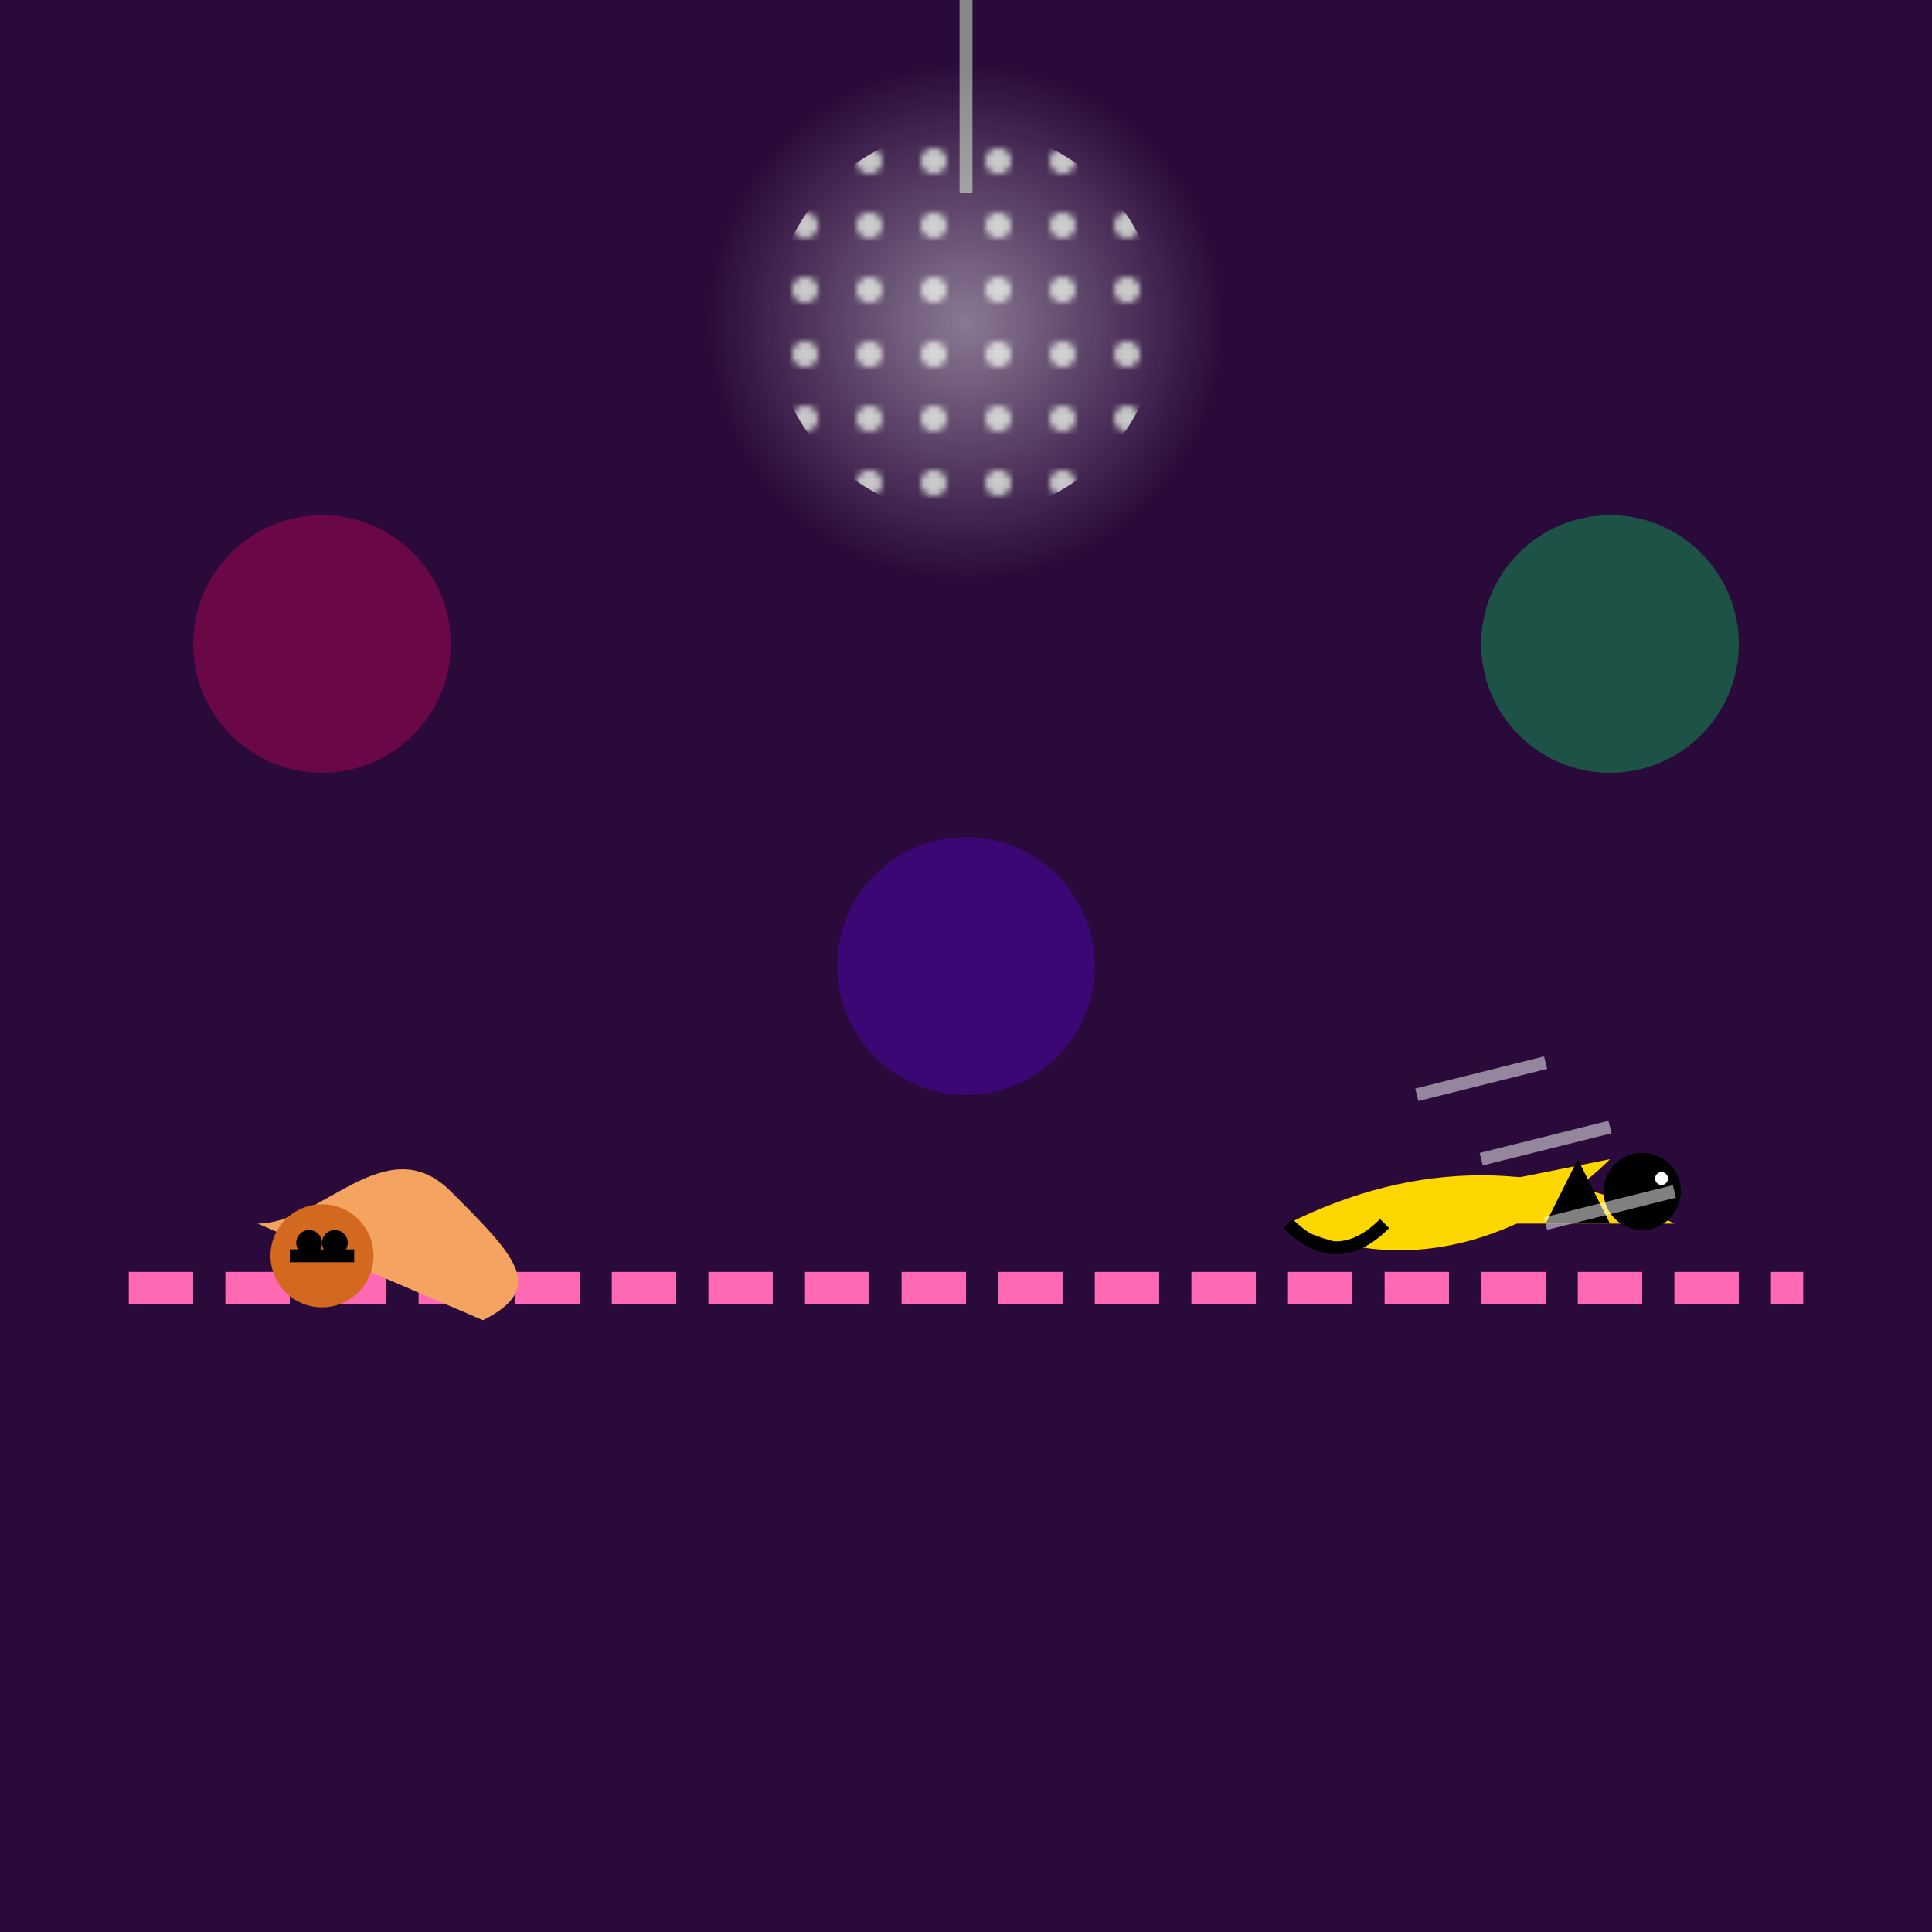 <svg viewBox="0 0 300 300" xmlns="http://www.w3.org/2000/svg">
  <defs>
    <radialGradient id="discoLight" cx="50%" cy="50%" r="50%">
      <stop offset="0%" style="stop-color:rgba(255,255,255,0.9)"/>
      <stop offset="100%" style="stop-color:rgba(255,255,255,0)"/>
    </radialGradient>
    <pattern id="discoPattern" x="0" y="0" width="10" height="10" patternUnits="userSpaceOnUse">
      <circle cx="5" cy="5" r="2" fill="silver"/>
    </pattern>
  </defs>
  
  <!-- Background -->
  <rect x="0" y="0" width="300" height="300" fill="#2a0a3a"/>
  
  <!-- Disco ball -->
  <circle cx="150" cy="50" r="30" fill="url(#discoPattern)"/>
  <path d="M150 0 v30" stroke="#888" stroke-width="2"/>
  <circle cx="150" cy="50" r="40" fill="url(#discoLight)" opacity="0.5"/>
  
  <!-- Race track -->
  <path d="M20 200 h260" stroke="#ff69b4" stroke-width="5" stroke-dasharray="10 5"/>
  
  <!-- Snail -->
  <g transform="translate(40,190)">
    <path d="M0 0 c10,0 20,-15 30,-5 s15,15 5,20" fill="#f4a460"/>
    <circle cx="10" cy="5" r="8" fill="#d2691e"/>
    <path d="M5 5 h10" stroke="black" stroke-width="2"/>
    <circle cx="8" cy="3" r="2" fill="black"/>
    <circle cx="12" cy="3" r="2" fill="black"/>
  </g>
  
  <!-- Cheetah -->
  <g transform="translate(200,180)">
    <path d="M0 10 c20,-10 40,-10 60,0" fill="#ffd700"/>
    <path d="M50 0 c-10,10 -30,20 -50,10" fill="#ffd700"/>
    <circle cx="55" cy="5" r="6" fill="#000"/>
    <path d="M0 10 c5,5 10,5 15,0" fill="none" stroke="black" stroke-width="2"/>
    <path d="M40 10 l5,-10 l5,10" fill="black"/>
    <circle cx="58" cy="3" r="1" fill="white"/>
  </g>
  
  <!-- Disco lights -->
  <circle cx="50" cy="100" r="20" fill="#ff0066" opacity="0.3"/>
  <circle cx="250" cy="100" r="20" fill="#00ff66" opacity="0.3"/>
  <circle cx="150" cy="150" r="20" fill="#6600ff" opacity="0.3"/>
  
  <!-- Speed lines -->
  <g stroke="#fff" stroke-width="2" opacity="0.5">
    <path d="M220 170 l20,-5"/>
    <path d="M230 180 l20,-5"/>
    <path d="M240 190 l20,-5"/>
  </g>
</svg>